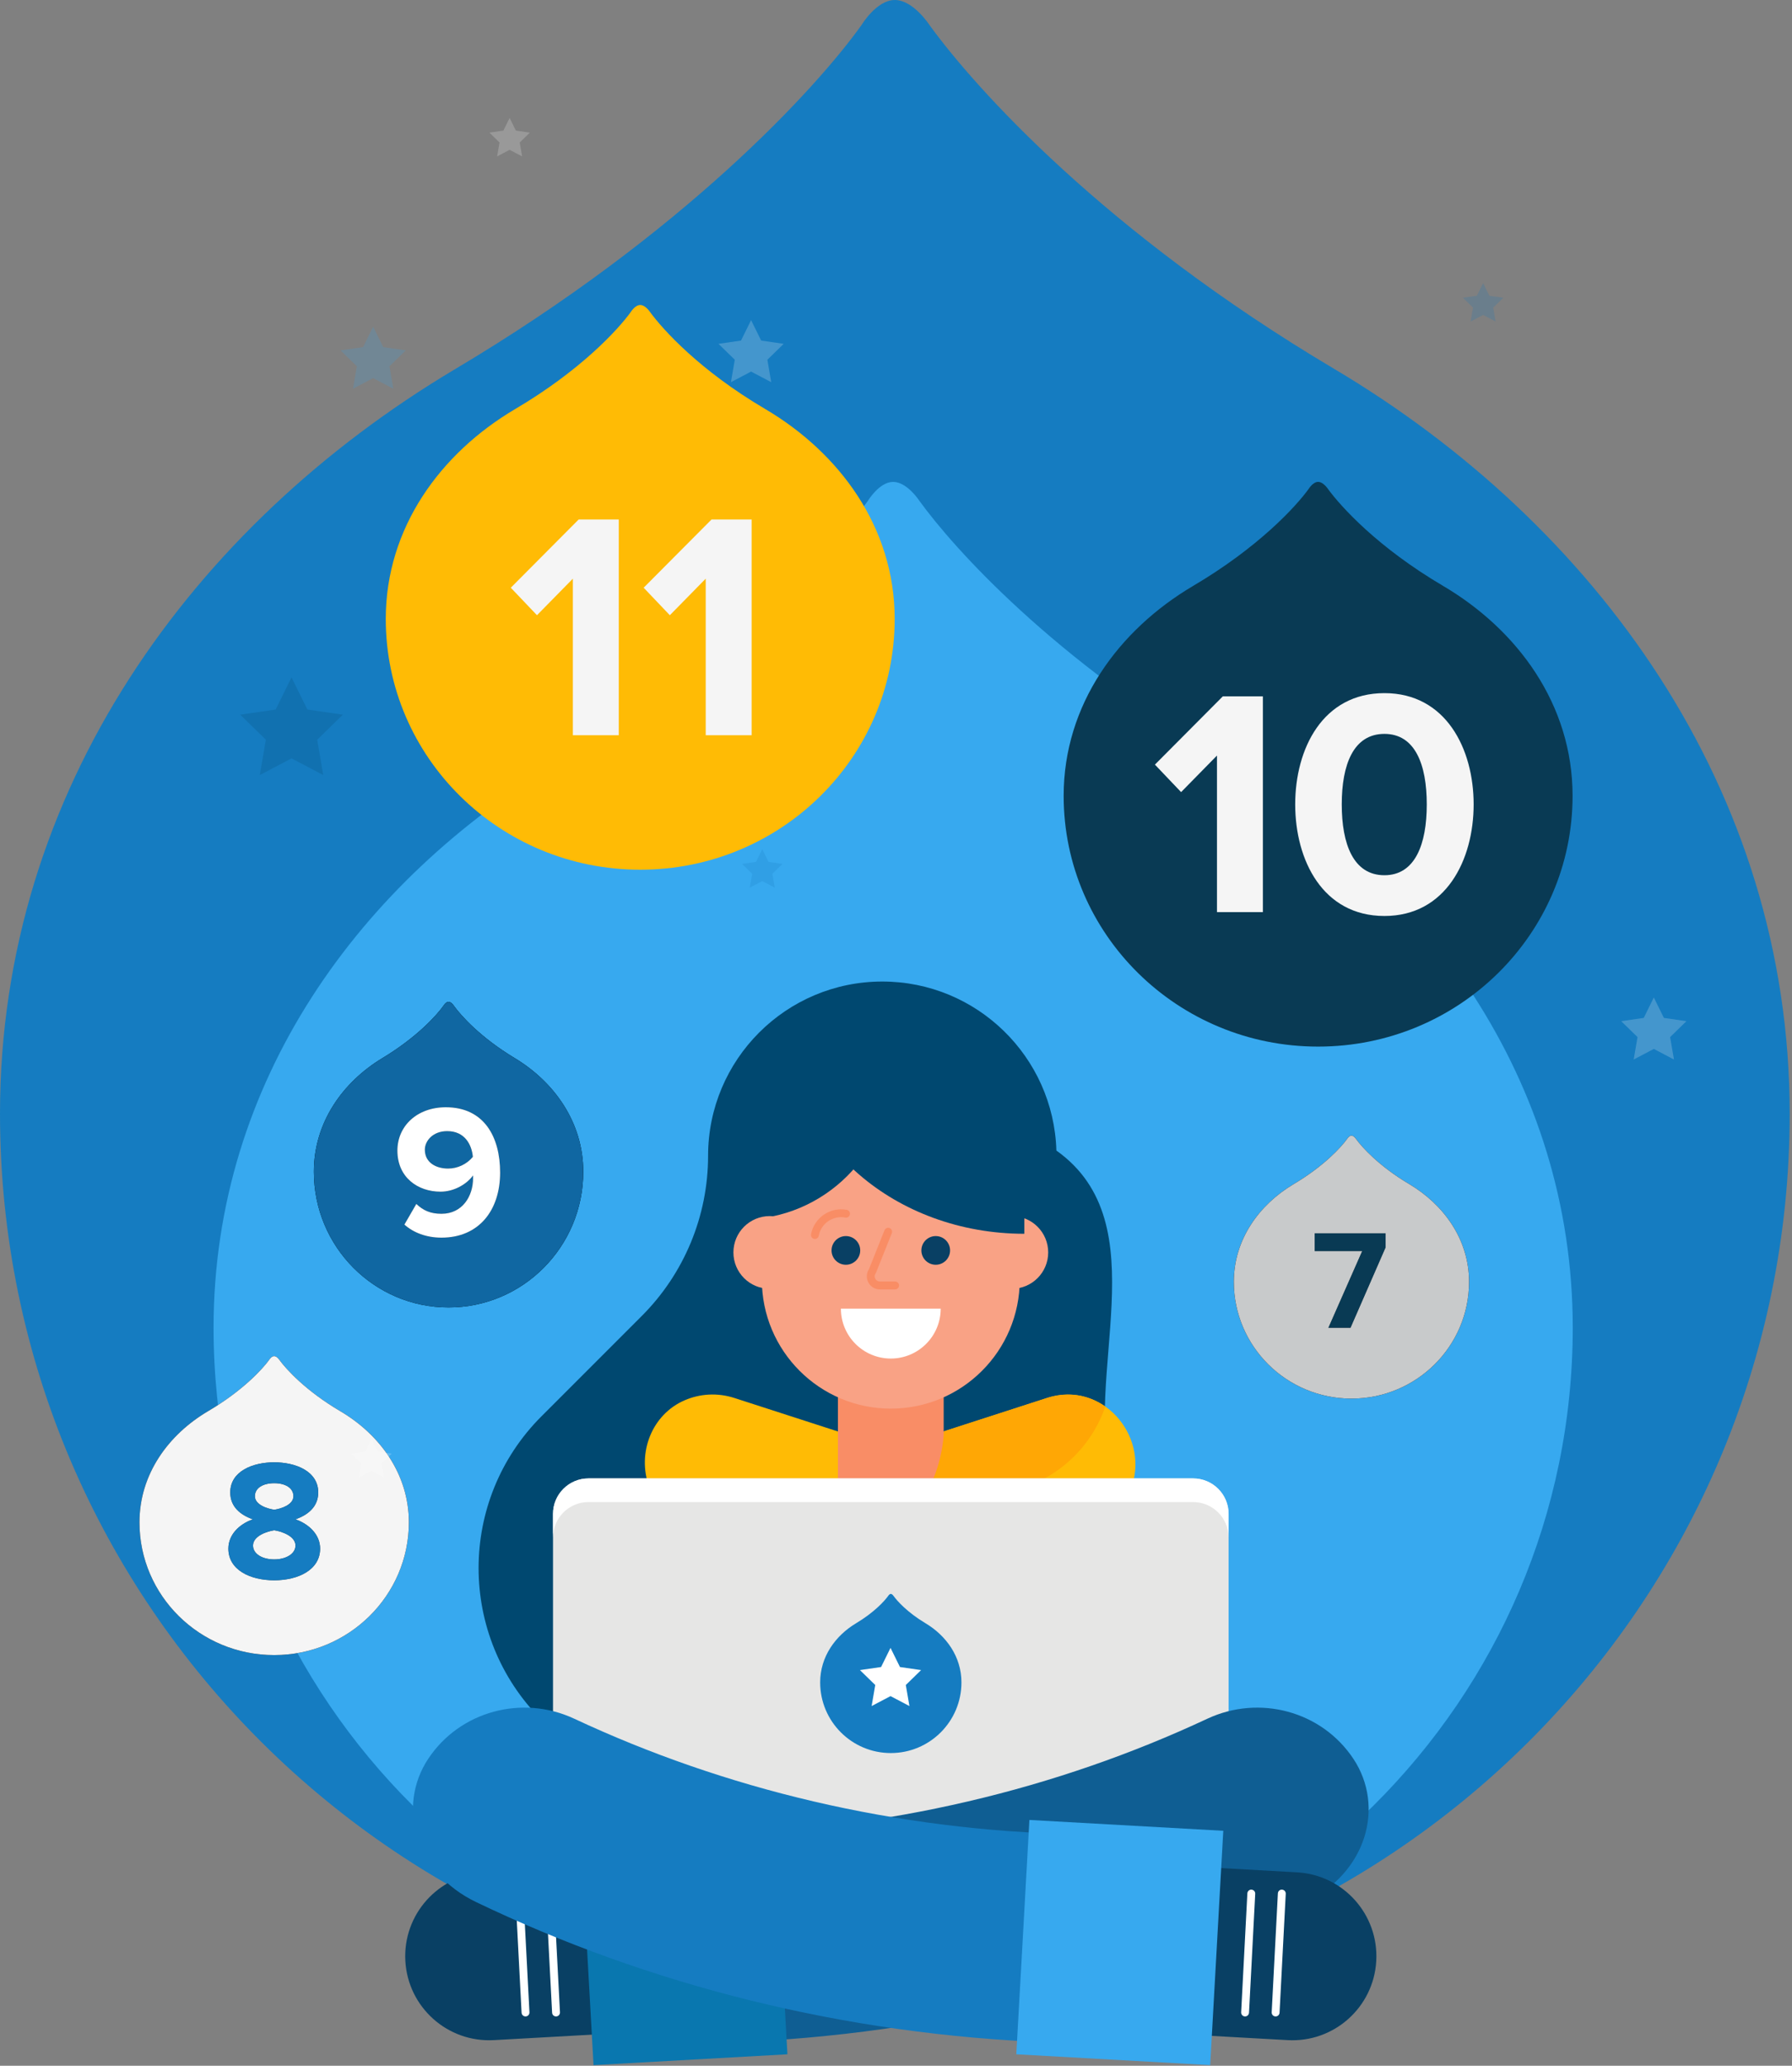 <?xml version="1.0" encoding="UTF-8" standalone="no"?>
<!DOCTYPE svg PUBLIC "-//W3C//DTD SVG 1.1//EN" "http://www.w3.org/Graphics/SVG/1.1/DTD/svg11.dtd">
<svg width="532px" height="613px" version="1.1" xmlns="http://www.w3.org/2000/svg" xmlns:xlink="http://www.w3.org/1999/xlink" xml:space="preserve" xmlns:serif="http://www.serif.com/" style="fill-rule:evenodd;clip-rule:evenodd;stroke-linejoin:round;stroke-miterlimit:2;">
    <rect width="100%" height="100%" fill="#808080" stroke="none"/>
    <g transform="matrix(1,0,0,1,-37.703,0)">
        <path d="M433.593,109.345C365.571,68.936 327.178,26.101 313.621,7.4C313.621,7.4 308.824,0 303.36,0C297.915,0 293.483,7.408 293.483,7.408C280.109,26.111 240.835,69.159 172.481,109.735C95.165,155.888 37.703,234.3 37.703,330.478C37.703,476.279 156.642,594.461 303.346,594.461C450.082,594.461 569.019,476.279 569.019,330.478C569.019,234.05 511.291,155.433 433.593,109.345" style="fill:rgb(21,124,193);"/>
        <path d="M401.763,226.042C350.104,195.353 320.947,162.822 310.65,148.62C310.65,148.62 307.007,143 302.858,143C298.723,143 295.357,148.626 295.357,148.626C285.2,162.83 255.374,195.523 203.463,226.338C144.745,261.388 101.106,320.938 101.106,393.98C101.106,504.708 191.434,594.461 302.847,594.461C414.286,594.461 504.612,504.708 504.612,393.98C504.612,320.748 460.77,261.043 401.763,226.042" style="fill:rgb(55,169,239);"/>
        <g transform="matrix(1,0,0,1,158,291)">
            <g transform="matrix(1,0,0,1,21.051,0.087)">
                <path d="M188.984,148.773C179.707,117.582 202.943,72.151 172.267,50.334C171.437,22.496 148.624,0.179 120.585,0.179C92.021,0.179 68.865,23.336 68.865,51.899C68.865,69.721 61.784,86.816 49.18,99.418L19.381,129.218C-5.483,154.078 -5.483,194.384 19.381,219.244C44.242,244.104 84.55,244.104 109.411,219.244L121.113,207.543C130.086,198.568 142.258,193.528 154.949,193.528C177.221,193.528 194.642,173.044 189.657,151.337C189.461,150.481 189.236,149.627 188.984,148.773" style="fill:rgb(0,72,112);"/>
            </g>
            <path d="M218.164,290.485L70.156,290.485L80.008,267.058C89.654,244.121 91.296,218.606 84.67,194.621L72.383,150.132C68.788,140.138 73.225,128.704 82.986,124.517C87.451,122.601 92.632,122.197 97.764,123.857L128.491,133.793L159.829,133.793L190.556,123.857C191.125,123.673 191.693,123.516 192.261,123.38C208.075,119.657 221.281,136.041 215.319,151.152L203.966,189.716C197.127,212.957 198.093,237.799 206.716,260.437L218.164,290.485Z" style="fill:rgb(255,187,5);"/>
            <path d="M171.629,152.311C188.442,152.311 202.691,141.456 207.837,126.384C203.543,123.355 198.067,121.975 192.229,123.351C191.661,123.484 191.092,123.643 190.524,123.828L159.796,133.763L138.869,133.763C145.573,144.864 157.717,152.311 171.629,152.311" style="fill:rgb(255,167,5);"/>
            <path d="M159.858,134.662L150.633,146.347C148.678,151.238 139.642,151.238 137.687,146.347L128.462,134.662L128.462,119.122L159.858,119.122L159.858,134.662Z" style="fill:rgb(249,141,102);"/>
            <path d="M144.16,127.003C123.016,127.003 105.875,109.863 105.875,88.72L105.875,51.323L182.445,51.323L182.445,88.72C182.445,109.863 165.305,127.003 144.16,127.003" style="fill:rgb(249,162,133);"/>
            <path d="M100.065,70.871C124.418,70.871 144.16,51.131 144.16,26.778L100.065,36.134L100.065,70.871Z" style="fill:rgb(0,72,112);"/>
            <path d="M118.997,80.653C118.997,86.607 114.169,91.435 108.214,91.435C102.261,91.435 97.434,86.607 97.434,80.653C97.434,74.698 102.261,69.87 108.214,69.87C114.169,69.87 118.997,74.698 118.997,80.653M190.887,80.653C190.887,86.607 186.059,91.435 180.104,91.435C174.151,91.435 169.324,86.607 169.324,80.653C169.324,74.698 174.151,69.87 180.104,69.87C186.059,69.87 190.887,74.698 190.887,80.653" style="fill:rgb(249,162,133);"/>
            <path d="M114.4,15.021C114.4,48.212 145.474,75.119 183.805,75.119L183.805,32.946L114.4,15.021Z" style="fill:rgb(0,72,112);"/>
            <path d="M158.974,97.331C158.974,105.512 152.34,112.143 144.161,112.143C135.979,112.143 129.346,105.512 129.346,97.331" style="fill:white;"/>
            <path d="M128.462,134.662L128.462,153.013C128.462,153.013 129.293,165.519 144.159,160.521C159.026,155.522 159.859,134.662 159.859,134.662" style="fill:rgb(249,141,102);"/>
            <path d="M135.079,80.056C135.079,82.406 133.173,84.312 130.822,84.312C128.472,84.312 126.565,82.406 126.565,80.056C126.565,77.705 128.472,75.799 130.822,75.799C133.173,75.799 135.079,77.705 135.079,80.056" style="fill:rgb(9,64,100);"/>
            <path d="M121.627,76.653C121.555,76.653 121.482,76.646 121.407,76.632C120.773,76.513 120.357,75.902 120.476,75.266C121.403,70.343 126.165,67.087 131.088,68.013C131.722,68.13 132.141,68.74 132.022,69.377C131.905,70.01 131.285,70.431 130.658,70.31C126.972,69.625 123.461,72.041 122.773,75.701C122.668,76.262 122.177,76.653 121.627,76.653" style="fill:rgb(252,77,4);fill-opacity:0.24;"/>
            <path d="M161.755,80.056C161.755,82.406 159.849,84.312 157.498,84.312C155.147,84.312 153.241,82.406 153.241,80.056C153.241,77.705 155.147,75.799 157.498,75.799C159.849,75.799 161.755,77.705 161.755,80.056" style="fill:rgb(9,64,100);"/>
            <path d="M145.44,91.625L140.909,91.625C139.461,91.625 138.147,90.825 137.478,89.541C136.83,88.299 136.903,86.823 137.658,85.654L142.287,74.074C142.528,73.475 143.211,73.183 143.807,73.424C144.408,73.662 144.698,74.343 144.457,74.942L139.782,86.636C139.749,86.72 139.707,86.8 139.653,86.875C139.321,87.352 139.281,87.943 139.55,88.46C139.822,88.977 140.327,89.286 140.909,89.286L145.44,89.286C146.085,89.286 146.609,89.81 146.609,90.455C146.609,91.101 146.085,91.625 145.44,91.625" style="fill:rgb(252,77,4);fill-opacity:0.24;"/>
            <path d="M244.445,258.812L43.875,258.812L43.875,158.251C43.875,152.432 48.593,147.715 54.413,147.715L233.907,147.715C239.727,147.715 244.445,152.432 244.445,158.251L244.445,258.812Z" style="fill:rgb(230,230,229);"/>
            <path d="M233.908,147.715L54.411,147.715C48.592,147.715 43.876,152.432 43.876,158.251L43.876,165.268C43.876,159.449 48.592,154.731 54.411,154.731L233.908,154.731C239.728,154.731 244.445,159.449 244.445,165.268L244.445,158.251C244.445,152.432 239.728,147.715 233.908,147.715" style="fill:white;"/>
            <path d="M144.97,182.581C144.97,182.581 144.591,181.991 144.16,181.991C143.73,181.991 143.381,182.581 143.381,182.581C142.324,184.066 139.225,187.486 133.829,190.709C127.726,194.376 123.189,200.604 123.189,208.243C123.189,219.825 132.577,229.211 144.158,229.211C155.743,229.211 165.132,219.825 165.132,208.243C165.132,200.583 160.573,194.338 154.44,190.678C149.07,187.469 146.041,184.066 144.97,182.581Z" style="fill:rgb(21,124,193);"/>
            <path d="M144.078,198L146.882,203.684L153.155,204.593L148.615,209.019L149.687,215.263L144.078,212.314L138.469,215.263L139.54,209.019L135,204.593L141.273,203.684L144.078,198Z" style="fill:white;"/>
            <path d="M96.496,315.096C158.063,312.856 216.082,297.987 267.259,273.441C285.41,264.723 290.878,245.131 281.515,230.959C281.518,230.959 281.518,230.959 281.515,230.959C272.103,216.734 253.574,211.841 238.19,218.996C193.698,239.814 142.899,252.246 88.744,253.328C70.065,253.724 54.286,266.305 54.901,283.561C55.467,300.778 74.731,315.955 96.496,315.096" style="fill:rgb(15,94,147);"/>
            <path d="M26.328,314.401L93.995,310.617L91.212,260.827L23.545,264.611C9.794,265.378 -0.729,277.147 0.04,290.898C0.807,304.648 12.577,315.171 26.328,314.401" style="fill:rgb(9,64,100);"/>
            <path d="M44.776,307.369C44.156,307.369 43.642,306.885 43.609,306.261L41.768,270.974C41.733,270.328 42.229,269.779 42.875,269.746C43.555,269.683 44.067,270.209 44.103,270.852L45.943,306.139C45.978,306.785 45.483,307.334 44.837,307.367C44.818,307.369 44.797,307.369 44.776,307.369M35.715,307.369C35.095,307.369 34.58,306.885 34.547,306.261L32.707,270.974C32.672,270.328 33.167,269.779 33.813,269.746C34.459,269.683 35.008,270.209 35.041,270.852L36.882,306.139C36.917,306.785 36.421,307.334 35.775,307.367C35.757,307.369 35.736,307.369 35.715,307.369" style="fill:white;"/>
            <path d="M55.91,321.819L113.471,318.601L109.581,249.061L52.023,252.279L55.91,321.819Z" style="fill:rgb(9,119,175);"/>
            <path d="M191.824,315.096C130.257,312.856 72.238,297.987 21.061,273.441C2.91,264.723 -2.558,245.131 6.805,230.959C6.803,230.959 6.803,230.959 6.805,230.959C16.217,216.734 34.747,211.841 50.13,218.996C94.623,239.814 145.421,252.246 199.576,253.328C218.255,253.724 234.034,266.305 233.419,283.561C232.853,300.778 213.589,315.955 191.824,315.096" style="fill:rgb(21,124,193);"/>
            <g transform="matrix(1,0,0,1,194.137,260.74)">
                <path d="M67.855,53.662L0.188,49.877L2.971,0.087L70.638,3.871C84.389,4.638 94.913,16.408 94.143,30.158C93.376,43.908 81.606,54.431 67.855,53.662" style="fill:rgb(9,64,100);"/>
            </g>
            <path d="M249.338,307.369C249.317,307.369 249.296,307.369 249.277,307.367C248.632,307.334 248.136,306.785 248.171,306.139L250.012,270.852C250.047,270.207 250.629,269.678 251.24,269.746C251.885,269.779 252.381,270.328 252.346,270.974L250.505,306.261C250.472,306.885 249.958,307.369 249.338,307.369M258.402,307.369C258.381,307.369 258.359,307.369 258.341,307.367C257.695,307.334 257.199,306.785 257.234,306.139L259.075,270.852C259.108,270.207 259.653,269.678 260.303,269.746C260.949,269.779 261.445,270.328 261.41,270.974L259.569,306.261C259.536,306.885 259.021,307.369 258.402,307.369" style="fill:white;"/>
            <path d="M238.978,321.819L181.417,318.601L185.307,249.061L242.865,252.279L238.978,321.819Z" style="fill:rgb(55,169,239);"/>
        </g>
        <g id="hero-illustration-f" transform="matrix(1,0,0,1,404,337)">
            <path d="M52.032,14.353C43.092,9.049 38.046,3.426 36.264,0.971C36.264,0.971 35.633,0 34.915,0C34.2,0 33.617,0.972 33.617,0.972C31.859,3.427 26.698,9.078 17.714,14.404C7.552,20.462 0,30.755 0,43.379C0,62.517 15.632,78.03 34.913,78.03C54.199,78.03 69.831,62.517 69.831,43.379C69.831,30.722 62.244,20.402 52.032,14.353"/>
        </g>
        <g id="hero-illustration-f1" serif:id="hero-illustration-f" transform="matrix(1,0,0,1,404,337)">
            <path d="M52.032,14.353C43.092,9.049 38.046,3.426 36.264,0.971C36.264,0.971 35.633,0 34.915,0C34.2,0 33.617,0.972 33.617,0.972C31.859,3.427 26.698,9.078 17.714,14.404C7.552,20.462 0,30.755 0,43.379C0,62.517 15.632,78.03 34.913,78.03C54.199,78.03 69.831,62.517 69.831,43.379C69.831,30.722 62.244,20.402 52.032,14.353" style="fill:rgb(200,202,203);"/>
        </g>
        <g id="hero-illustration-g" transform="matrix(1,0,0,1,404,337)">
            <path d="M34.634,57L28.082,57L38.12,34.236L24.008,34.236L24.008,28.986L45.05,28.986L45.05,33.144L34.634,57Z" style="fill:rgb(74,74,74);"/>
        </g>
        <g id="hero-illustration-g1" serif:id="hero-illustration-g" transform="matrix(1,0,0,1,404,337)">
            <path d="M34.634,57L28.082,57L38.12,34.236L24.008,34.236L24.008,28.986L45.05,28.986L45.05,33.144L34.634,57Z" style="fill:rgb(9,58,84);"/>
        </g>
        <g transform="matrix(0.794,0,0,0.794,27.111,147.818)">
            <g id="hero-illustration-i" transform="matrix(1,0,0,1,65.489,320.674)">
                <path d="M75.05,20.549C62.155,12.955 54.877,4.905 52.307,1.391C52.307,1.391 51.397,0 50.362,0C49.329,0 48.489,1.392 48.489,1.392C45.954,4.907 38.509,12.997 25.55,20.623C10.893,29.296 0,44.032 0,62.107C0,89.508 22.548,111.718 50.359,111.718C78.176,111.718 100.724,89.508 100.724,62.107C100.724,43.985 89.78,29.211 75.05,20.549"/>
            </g>
            <g id="hero-illustration-i1" serif:id="hero-illustration-i" transform="matrix(1,0,0,1,65.489,320.674)">
                <path d="M75.05,20.549C62.155,12.955 54.877,4.905 52.307,1.391C52.307,1.391 51.397,0 50.362,0C49.329,0 48.489,1.392 48.489,1.392C45.954,4.907 38.509,12.997 25.55,20.623C10.893,29.296 0,44.032 0,62.107C0,89.508 22.548,111.718 50.359,111.718C78.176,111.718 100.724,89.508 100.724,62.107C100.724,43.985 89.78,29.211 75.05,20.549" style="fill:rgb(245,245,245);"/>
            </g>
            <g id="hero-illustration-j" transform="matrix(1,0,0,1,65.489,320.674)">
                <path d="M50.392,83.768C41.432,83.768 33.24,79.928 33.24,71.928C33.24,66.744 37.272,62.776 42.392,60.984C37.656,59.32 33.944,56.248 33.944,50.936C33.944,42.936 42.456,39.672 50.392,39.672C58.264,39.672 66.84,42.936 66.84,50.936C66.84,56.248 63.064,59.32 58.328,60.984C63.448,62.776 67.544,66.744 67.544,71.928C67.544,79.864 59.352,83.768 50.392,83.768ZM50.392,57.4C53.016,57.016 57.56,55.544 57.56,52.344C57.56,49.272 54.552,47.48 50.392,47.48C46.168,47.48 43.16,49.272 43.16,52.344C43.16,55.544 47.768,57.016 50.392,57.4ZM50.392,75.96C54.744,75.96 58.328,73.912 58.328,70.776C58.328,67.192 53.016,65.464 50.392,65.08C47.704,65.464 42.456,67.192 42.456,70.776C42.456,73.912 45.912,75.96 50.392,75.96Z" style="fill:rgb(74,74,74);"/>
            </g>
            <g id="hero-illustration-j1" serif:id="hero-illustration-j" transform="matrix(1,0,0,1,65.489,320.674)">
                <path d="M50.392,83.768C41.432,83.768 33.24,79.928 33.24,71.928C33.24,66.744 37.272,62.776 42.392,60.984C37.656,59.32 33.944,56.248 33.944,50.936C33.944,42.936 42.456,39.672 50.392,39.672C58.264,39.672 66.84,42.936 66.84,50.936C66.84,56.248 63.064,59.32 58.328,60.984C63.448,62.776 67.544,66.744 67.544,71.928C67.544,79.864 59.352,83.768 50.392,83.768ZM50.392,57.4C53.016,57.016 57.56,55.544 57.56,52.344C57.56,49.272 54.552,47.48 50.392,47.48C46.168,47.48 43.16,49.272 43.16,52.344C43.16,55.544 47.768,57.016 50.392,57.4ZM50.392,75.96C54.744,75.96 58.328,73.912 58.328,70.776C58.328,67.192 53.016,65.464 50.392,65.08C47.704,65.464 42.456,67.192 42.456,70.776C42.456,73.912 45.912,75.96 50.392,75.96Z" style="fill:rgb(21,124,193);"/>
            </g>
        </g>
        <g transform="matrix(1,0,0,1,45.698,34.469)">
            <g id="hero-illustration-i2" serif:id="hero-illustration-i" transform="matrix(1.5,0,0,1.5,307.778,108.53)">
                <path d="M75.05,20.549C62.155,12.955 54.877,4.905 52.307,1.391C52.307,1.391 51.397,0 50.362,0C49.329,0 48.489,1.392 48.489,1.392C45.954,4.907 38.509,12.997 25.55,20.623C10.893,29.296 0,44.032 0,62.107C0,89.508 22.548,111.718 50.359,111.718C78.176,111.718 100.724,89.508 100.724,62.107C100.724,43.985 89.78,29.211 75.05,20.549" style="fill:rgb(9,58,84);"/>
            </g>
            <g transform="matrix(1.514,0,0,1.279,275.588,92.78)">
                <g transform="matrix(63.388,0,0,75.042,38.458,112.13)">
                    <path d="M0.345,-0L0.345,-0.667L0.221,-0.667L0.011,-0.456L0.092,-0.371L0.203,-0.484L0.203,-0L0.345,-0Z" style="fill:rgb(245,245,245);fill-rule:nonzero;"/>
                </g>
                <g transform="matrix(63.388,0,0,75.042,64.51,112.13)">
                    <path d="M0.31,0.012C0.5,0.012 0.586,-0.161 0.586,-0.333C0.586,-0.505 0.5,-0.677 0.31,-0.677C0.119,-0.677 0.034,-0.505 0.034,-0.333C0.034,-0.161 0.119,0.012 0.31,0.012ZM0.31,-0.114C0.214,-0.114 0.178,-0.21 0.178,-0.333C0.178,-0.456 0.214,-0.551 0.31,-0.551C0.405,-0.551 0.441,-0.456 0.441,-0.333C0.441,-0.21 0.405,-0.114 0.31,-0.114Z" style="fill:rgb(245,245,245);fill-rule:nonzero;"/>
                </g>
            </g>
        </g>
        <g transform="matrix(1,0,0,1,-155.552,-18.023)">
            <g id="hero-illustration-i3" serif:id="hero-illustration-i" transform="matrix(1.5,0,0,1.5,307.778,108.53)">
                <path d="M75.05,20.549C62.155,12.955 54.877,4.905 52.307,1.391C52.307,1.391 51.397,0 50.362,0C49.329,0 48.489,1.392 48.489,1.392C45.954,4.907 38.509,12.997 25.55,20.623C10.893,29.296 0,44.032 0,62.107C0,89.508 22.548,111.718 50.359,111.718C78.176,111.718 100.724,89.508 100.724,62.107C100.724,43.985 89.78,29.211 75.05,20.549" style="fill:rgb(255,187,5);"/>
            </g>
            <g transform="matrix(1.514,0,0,1.279,275.588,92.78)">
                <g transform="matrix(63.388,0,0,75.042,45.082,112.13)">
                    <path d="M0.345,-0L0.345,-0.667L0.221,-0.667L0.011,-0.456L0.092,-0.371L0.203,-0.484L0.203,-0L0.345,-0Z" style="fill:rgb(245,245,245);fill-rule:nonzero;"/>
                </g>
                <g transform="matrix(63.388,0,0,75.042,71.134,112.13)">
                    <path d="M0.345,-0L0.345,-0.667L0.221,-0.667L0.011,-0.456L0.092,-0.371L0.203,-0.484L0.203,-0L0.345,-0Z" style="fill:rgb(245,245,245);fill-rule:nonzero;"/>
                </g>
            </g>
        </g>
        <g transform="matrix(0.771,0,0,0.771,37.032,145.436)">
            <g id="hero-illustration-l" transform="matrix(0.714,0,0,0.714,121.722,196.951)">
                <path d="M108.256,30.305C89.656,19.105 79.157,7.234 75.45,2.051C75.45,2.051 74.138,0 72.644,0C71.155,0 69.943,2.053 69.943,2.053C66.286,7.237 55.546,19.167 36.855,30.413C15.713,43.204 0,64.936 0,91.592C0,132 32.524,164.754 72.64,164.754C112.765,164.754 145.288,132 145.288,91.592C145.288,64.867 129.503,43.078 108.256,30.305"/>
            </g>
            <g id="hero-illustration-l1" serif:id="hero-illustration-l" transform="matrix(0.714,0,0,0.714,121.722,196.951)">
                <path d="M108.256,30.305C89.656,19.105 79.157,7.234 75.45,2.051C75.45,2.051 74.138,0 72.644,0C71.155,0 69.943,2.053 69.943,2.053C66.286,7.237 55.546,19.167 36.855,30.413C15.713,43.204 0,64.936 0,91.592C0,132 32.524,164.754 72.64,164.754C112.765,164.754 145.288,132 145.288,91.592C145.288,64.867 129.503,43.078 108.256,30.305" style="fill:rgb(16,103,162);"/>
            </g>
            <g id="hero-illustration-m" transform="matrix(0.714,0,0,0.714,121.722,196.951)">
                <path d="M68.826,127.122C60.564,127.122 53.628,124.368 48.834,120.084L55.26,108.966C58.932,112.434 62.808,114.27 68.826,114.27C80.046,114.27 85.86,104.886 85.86,95.094L85.86,93.564C82.596,98.154 75.762,102.336 68.316,102.336C56.076,102.336 45.06,94.686 45.06,80.202C45.06,66.942 55.668,56.844 71.172,56.844C91.776,56.844 100.446,72.756 100.446,92.034C100.446,112.536 88.92,127.122 68.826,127.122ZM72.396,89.892C77.496,89.892 82.494,87.546 85.758,83.568C85.146,77.04 81.474,69.696 71.886,69.696C64.134,69.696 59.85,75 59.85,79.692C59.85,86.832 66.072,89.892 72.396,89.892Z" style="fill:rgb(74,74,74);"/>
            </g>
            <g id="hero-illustration-m1" serif:id="hero-illustration-m" transform="matrix(0.714,0,0,0.714,121.722,196.951)">
                <path d="M68.826,127.122C60.564,127.122 53.628,124.368 48.834,120.084L55.26,108.966C58.932,112.434 62.808,114.27 68.826,114.27C80.046,114.27 85.86,104.886 85.86,95.094L85.86,93.564C82.596,98.154 75.762,102.336 68.316,102.336C56.076,102.336 45.06,94.686 45.06,80.202C45.06,66.942 55.668,56.844 71.172,56.844C91.776,56.844 100.446,72.756 100.446,92.034C100.446,112.536 88.92,127.122 68.826,127.122ZM72.396,89.892C77.496,89.892 82.494,87.546 85.758,83.568C85.146,77.04 81.474,69.696 71.886,69.696C64.134,69.696 59.85,75 59.85,79.692C59.85,86.832 66.072,89.892 72.396,89.892Z" style="fill:white;"/>
            </g>
        </g>
        <path d="M264,252L265.854,255.757L270,256.358L266.999,259.283L267.707,263.41L264,261.461L260.293,263.41L261.001,259.283L258,256.358L262.146,255.757L264,252Z" style="fill:rgb(21,124,193);fill-opacity:0.2;"/>
        <path d="M148,427L149.854,430.757L154,431.358L150.999,434.283L151.707,438.41L148,436.461L144.293,438.41L145.001,434.283L142,431.358L146.146,430.757L148,427Z" style="fill:white;fill-opacity:0.2;"/>
        <path d="M478,84L479.854,87.757L484,88.358L480.999,91.283L481.707,95.41L478,93.461L474.293,95.41L475.001,91.283L472,88.358L476.146,87.757L478,84Z" style="fill:rgb(21,124,193);fill-opacity:0.2;"/>
        <path d="M189,35L190.854,38.757L195,39.358L191.999,42.283L192.707,46.41L189,44.461L185.293,46.41L186.001,42.283L183,39.358L187.146,38.757L189,35Z" style="fill:white;fill-opacity:0.2;"/>
        <path d="M528.681,296L531.672,302.061L538.362,303.031L533.52,307.751L534.662,314.41L528.681,311.265L522.699,314.41L523.842,307.751L519,303.031L525.69,302.061L528.681,296Z" style="fill:white;fill-opacity:0.2;"/>
        <g transform="matrix(1,0,0,1,138.805,-293.057)">
            <path d="M9.681,390L12.672,396.061L19.362,397.031L14.52,401.751L15.662,408.41L9.681,405.265L3.699,408.41L4.842,401.751L0,397.031L6.69,396.061L9.681,390Z" style="fill:rgb(55,169,239);fill-opacity:0.2;"/>
        </g>
        <path d="M260.681,95L263.672,101.061L270.362,102.031L265.52,106.751L266.662,113.41L260.681,110.265L254.699,113.41L255.842,106.751L251,102.031L257.69,101.061L260.681,95Z" style="fill:white;fill-opacity:0.2;"/>
        <path d="M124.249,201L128.96,210.547L139.498,212.076L131.872,219.51L133.671,230L124.249,225.046L114.827,230L116.627,219.51L109,212.076L119.538,210.547L124.249,201Z" style="fill:rgb(0,72,112);fill-opacity:0.2;"/>
    </g>
</svg>
